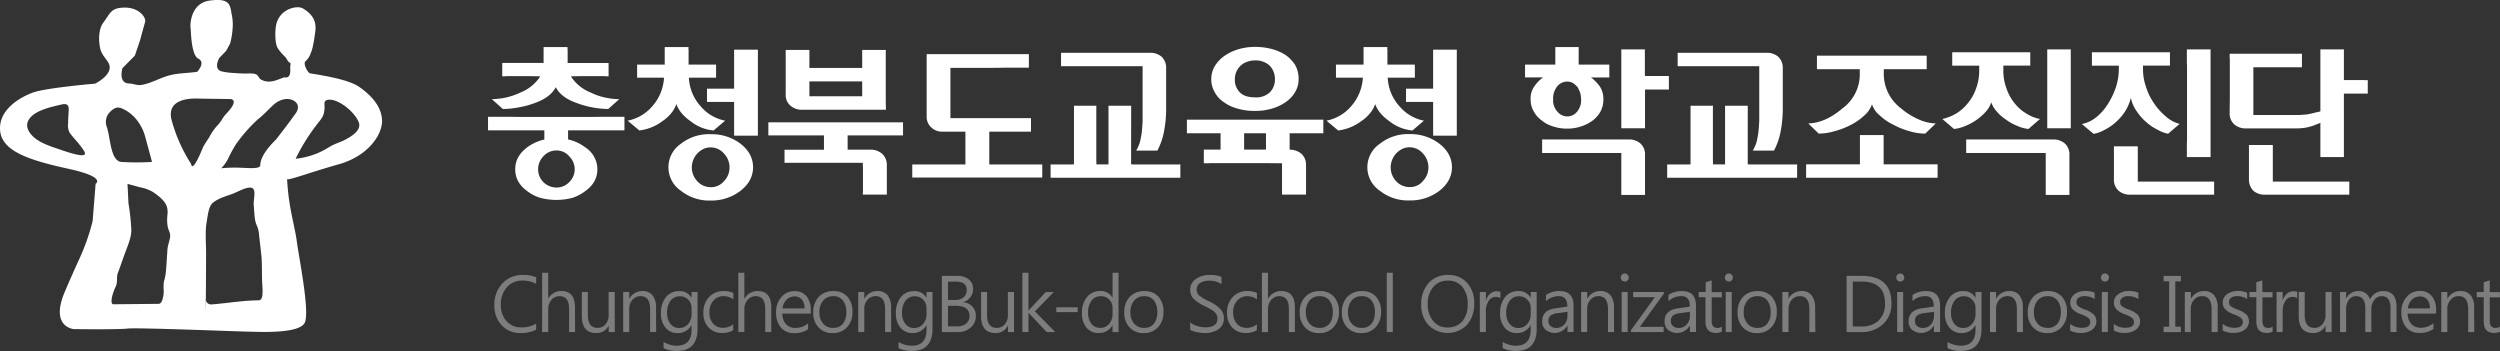 <svg xmlns="http://www.w3.org/2000/svg" viewBox="0 0 956.6 134.3"><rect x="0" y="0" width="956.6" height="134.3" fill="#333333" stroke="none"/><defs><style>.cls-1,.cls-2{fill:#fff;}.cls-1{fill-rule:evenodd;}.cls-3{opacity:0.36;}</style></defs><g id="레이어_2" data-name="레이어 2"><g id="레이어_1-2" data-name="레이어 1"><path class="cls-1" d="M137.45,33.25c-4.54-3.19-16.57-4.75-18.85-5.21-.85-.18-2.72-3.67-1.73-4.59a7.28,7.28,0,0,0,2.19-3.64c.12.38,1.1-3.36,1.62-8.13s-2.45-7-4.72-8.42-9.51.16-10.42,7c-.29,2.14-.34,6.26.67,8.07A17.5,17.5,0,0,0,109,21.65c1.28,1.38.75,1.65,1.89,2.32.56.31.15,1.17.15,1.65.07,1.29.19,3.06-.79,3.79a1.69,1.69,0,0,1-1.4.17c-2.27.62-5.47,2.79-9,.85-.61-.34-.84-1.1-1.49-1.73-.23-.24-.46-.3-1.1-.49,0,0-.66-.08-1.67-.12-.61,0-1.36.08-2.17.05-1.48-.06-3.2-.13-4.77-.27a22.78,22.78,0,0,1-3.93-.58c-3.18-.91-.83-5.1-.83-5.1l2.65-2.74,1.54-2.87a31.91,31.91,0,0,0,1-7.17,20,20,0,0,0-.48-4.19c-.57-3.62-.94-6-8.37-5S72.71,9.76,72.91,10.6,73,21,75.91,22.46s-.44,5-.44,5c-3.5.55-7.32.47-10.64,1.38-3.76,1-7,3.06-10.77,3.67-1.64.26-3.21-.55-4.48-.55-4.54,0-2.72-5.89-2.72-5.89l4.74-4.78,1.92-5.66,2-7.23c.47-1.69-2.26-5.49-7.71-5.49s-5.58,2.16-8.32,5.81c-1.6,2.14-1.94,6.09-1.16,9.8.55,2.54,2.59,4.22,3.35,5.88C43.52,28.5,36.42,32,36.42,32S17.64,33.6,12.65,35.4-.7,42,.05,50.05s11.8,11.39,26.33,14.58,10.21,5.69,10.21,5.69l-1.15,14.3a82.6,82.6,0,0,1-4.93,14.11c-1.93,4.25-3.67,8.08-5.8,13.13-5.91,14.07,4.53,14.08,3.41,14.07s17,.24,20.67-.21,44.27,1.2,47,1.2,19.07,1,20.89-3.6S114.42,98.8,113.52,92c-.48-3.62-2-9.39-2.78-14.71-.74-4.7-.9-9.25-.9-8.83,0,.88,8.48-2.42,19.83-5.61S146.41,51.33,146.19,46,142,36.43,137.45,33.25ZM22.32,57c-1.71-.59-5.48-1.72-8.15-3.54-2.86-2-4.54-4.66-3.44-7.12,1.81-4.09,9.15-5.46,12.71-6.33,3.36-.81,2.88,1.33,2.76,3.79-.13,2.17-.14,3.46-.14,3.52A5.62,5.62,0,0,0,26.79,51c2.31,2.93,2.22,2.5,3.86,4.65a18,18,0,0,1,1.61,2.28C33.35,60,31,60.06,22.32,57Zm20.09-14.5c1-.84,2.19-1.89,4.23-1,5.44,2.29,8,7.5,8.82,10.46s2.71,10,2.71,10a95.67,95.67,0,0,1-11.8,0c-4.1-.46-4.08-9.09-5.44-13.19A5.45,5.45,0,0,1,42.41,42.54ZM64.09,95.28c-.38,5.07-.48,9.71-1.16,11.71-.72,2.18,0,4.32-.46,6.36-.35,1.8-.83,2.91-1.81,2.91l-17.27.17c-1.28,0-.76-3.3.93-6.9.72-1.55.23-3.63.72-4.91.92-2.42,2-5.71,3.35-9.27,1-2.59,2-5.28,1.84-7.78a86.44,86.44,0,0,0-1.07-9.75l-.37-7.46s1.76.46,4.6,1.26a15.42,15.42,0,0,1,5.3,1.95c4.55,3.16,5.81,5.18,5.36,8.82a15.64,15.64,0,0,0,.16,4.51c.2,1.13.92,2,.91,3.33S64.22,93.72,64.09,95.28Zm9.06-32.51a60.56,60.56,0,0,1-7.51-16.89c-2.26-9.09,9.6-8.16,10.51-8.15l12,.17s3.89,0-1.84,5.9c-1,1.08-1.67,2.74-3.29,4.39a20.45,20.45,0,0,0-3,4.42,43.47,43.47,0,0,0-2.33,3.7C73.36,67,73.15,62.77,73.15,62.77Zm25.71,52.15c-.85,0-3.44.06-6.43.37-3.89.37-8.53,1-11.67,1.2a2,2,0,0,1-2-1.78c0,4.24-.08,5.84-.07-.32v-.13a2.63,2.63,0,0,0,.07.45c.05-5,.1-13.79.1-17.74s-.4-8.23.17-11.72.87-6.41,2.46-7.69c2.33-1.91,5.87-2.72,7.85-3.54,2.25-.93,4.16-2.08,6.08-2.23,3.24-.26,1.37,4.3,1.69,7,.15,1.26.22,4.23.58,5.79.41,1.78,1.11,2.23,1.4,4.9.3,3,.72,6.19,1,9.15.22,3.39.07,7.79.29,10.41C100.64,113.15,100.4,114.94,98.86,114.92Zm6.45-61.2c-.36.35-5.71,5.37-5.71,9.46,0,1.52-3.86,1.14-7.73,1a52,52,0,0,0-7.18.2,17.81,17.81,0,0,0,2.36-3.19,62.58,62.58,0,0,1,3-5.63,57.55,57.55,0,0,1,8.74-10c2.08-1.58,4.06-3.88,5.92-5.49A8.41,8.41,0,0,1,109,37.93c3.19-.45,6.68,1.86,4.13,5.47S105.66,53.38,105.31,53.72Zm26.81-.28c-1.83,1-4.11,1.53-6.25,2.89a28.51,28.51,0,0,1-8.5,3.65,26.62,26.62,0,0,1-4.25.76,73.77,73.77,0,0,1,7.63-12.44c1.44-1.95,2.39-2.89,2.88-4.13,1.45-3.73-.71-5.61,2-6,3.63-.45,9.75,4.29,11.56,8.39C138.41,49.31,135.7,51.54,132.12,53.44Z"/><path class="cls-2" d="M217.37,49.86v3.5a16.67,16.67,0,0,1,6.54,3,10,10,0,0,1,4.67,8.42q0,5.06-4.67,8.36a15.4,15.4,0,0,1-5,2.59,24,24,0,0,1-12.05,0,15.42,15.42,0,0,1-5.11-2.59c-3.11-2.27-4.6-5-4.6-8.36s1.49-6.08,4.6-8.42a17.23,17.23,0,0,1,6.67-3h-.13v-3.5H186.74V44.68h8.16c2.46.06,5.25.06,8.36.06h19.17c3.1,0,5.89,0,8.35-.06h8.16v5.18ZM199.11,35.42a16.25,16.25,0,0,0,7.64-6.22c-1.36,0-2.65-.06-3.82-.06h-9.26a3.94,3.94,0,0,1-.77.06h-.72V24.08H208V18h9.2c-.07.06-.07.39,0,1v5.11h15.67V29.2h-.65a2.08,2.08,0,0,1-.64-.06h-9.33c-1.23,0-2.52.06-3.82.06a16,16,0,0,0,7.64,6.22,22.41,22.41,0,0,0,5.38,1.88,25.65,25.65,0,0,0,5.5.64l-4.21,3.76a35.52,35.52,0,0,1-11.85-2.2c-4.14-1.43-6.93-3.5-8.22-6.15-1.43,2.72-4.15,4.72-8.23,6.15a35.78,35.78,0,0,1-6.15,1.62,32.52,32.52,0,0,1-5.89.58l-4.21-3.76A26.22,26.22,0,0,0,199.11,35.42ZM219.9,64.75a6.92,6.92,0,0,0-2.07-4.92,6.33,6.33,0,0,0-4.92-2.26,6.55,6.55,0,0,0-5,2.26,7.08,7.08,0,0,0-2,4.92,6.84,6.84,0,0,0,2,4.92,7.07,7.07,0,0,0,5,2.08,6.61,6.61,0,0,0,4.92-2.08A6.78,6.78,0,0,0,219.9,64.75Z"/><path class="cls-2" d="M274,29.72H263.6a17.43,17.43,0,0,0,4.67,11.14,16.23,16.23,0,0,0,9.19,5.31l-4.4,3.75a16.42,16.42,0,0,1-8.68-3.43c-2.85-2-4.73-4.21-5.57-6.67a11.65,11.65,0,0,1-1.87,3.37,14.88,14.88,0,0,1-3.57,3.24,18.28,18.28,0,0,1-8.74,3.49l-4.47-3.75a16.6,16.6,0,0,0,9.26-5.31,18.14,18.14,0,0,0,4.67-11.14h-10.3v-5h10.56V18h9.13a2.45,2.45,0,0,0,0,1.1v5.63H274ZM283.36,55c3.17,2.46,4.79,5.5,4.79,9s-1.62,6.54-4.79,9A18.12,18.12,0,0,1,272,76.73,17.35,17.35,0,0,1,260.56,73a10.85,10.85,0,0,1,0-18A17.35,17.35,0,0,1,272,51.35,18.24,18.24,0,0,1,283.36,55ZM277,69.35A7.37,7.37,0,0,0,279.15,64,7.69,7.69,0,0,0,277,58.73,6.65,6.65,0,0,0,272,56.4a6.29,6.29,0,0,0-2.79.58,8.4,8.4,0,0,0-2.39,1.75A8,8,0,0,0,264.71,64a7.74,7.74,0,0,0,2.07,5.31A6.86,6.86,0,0,0,272,71.62,6.4,6.4,0,0,0,277,69.35Zm-6.48-35.42H280.9V19H290v32.9H280.9V39H270.53Z"/><path class="cls-2" d="M294,46.82h51.54v5H324.34v5.44H333a6.74,6.74,0,0,1,4.53,1.56,5.86,5.86,0,0,1,1.81,4.4V74.47h-9.19V74a1.88,1.88,0,0,1,.06-.58V65.53c0-1-.06-2.07-.06-3.24H300.19v-5h15.09V51.8H294ZM300.64,36V19.1h9.13a.2.2,0,0,0-.06.13V26h20.2V19.1H339a4.53,4.53,0,0,0-.07,1v15.8c0,1.94,0,4,.07,6.09H307a6.54,6.54,0,0,1-4.54-1.56A5.35,5.35,0,0,1,300.64,36Zm9.07-4.86v5.7h20.2v-5.7Z"/><path class="cls-2" d="M369.41,50.38h-8.55a6.08,6.08,0,0,1-4.53-1.62,5.56,5.56,0,0,1-1.75-4.34V20.72h39.11V25.9h-9.45c-1.82.06-3.69.06-5.57.06h-15V45.2h30.83v5.18H378.54V62.94h20.27v5H349.07v-5h20.34Z"/><path class="cls-2" d="M432.8,62.87c.78.07,1.62.07,2.46.07H451a2.29,2.29,0,0,0,.65-.07V68H402V62.87a1.65,1.65,0,0,0,.71.07h7a7.61,7.61,0,0,0,1.23-.07V40.47h8.61a3.42,3.42,0,0,0-.06.78V60c0,1,0,1.94.06,2.91h4.6V40.47h8.68Zm4.4-37.55H406V20.2h34a6.54,6.54,0,0,1,4.53,1.55,5.87,5.87,0,0,1,1.68,4.47v14.9a46.38,46.38,0,0,1-.9,9.65,25.8,25.8,0,0,1-2.46,6.86h-8.1a15.89,15.89,0,0,0,1.43-3.24,37.73,37.73,0,0,0,.71-3.75c.13-1.3.26-2.85.32-4.54V25.32Z"/><path class="cls-2" d="M454.16,45.78h52.2V51H493.47v6.28A6.81,6.81,0,0,1,498,58.86a5.68,5.68,0,0,1,1.74,4.34V74.47h-9.19v-12c-2.85,0-5.44-.06-7.9-.06h-19.3a14.73,14.73,0,0,1-1.49.06h-1.23V57.24h6.41V51H454.16ZM496.9,30.3a9.43,9.43,0,0,1-1.29,4.86A12,12,0,0,1,492.05,39a17.28,17.28,0,0,1-5.31,2.53,21.38,21.38,0,0,1-6.48.91,22.65,22.65,0,0,1-6.8-.91A15.41,15.41,0,0,1,468.15,39a10.36,10.36,0,0,1-3.43-3.88,9.4,9.4,0,0,1-1.23-4.86,9.56,9.56,0,0,1,1.36-5,13.21,13.21,0,0,1,3.69-3.89,19.24,19.24,0,0,1,5.31-2.53,23,23,0,0,1,6.41-.9,25.54,25.54,0,0,1,6.28.78A19.24,19.24,0,0,1,491.85,21a13.82,13.82,0,0,1,3.69,3.82A10.59,10.59,0,0,1,496.9,30.3Zm-9.06,0a7.4,7.4,0,0,0-2-5.18,7.84,7.84,0,0,0-5.57-2,8.26,8.26,0,0,0-3.24.59,6.82,6.82,0,0,0-4,3.88,6.77,6.77,0,0,0-.52,2.72,6.64,6.64,0,0,0,1.88,5c1.23,1.29,3.17,1.94,5.89,1.94a7.55,7.55,0,0,0,5.7-2A7,7,0,0,0,487.84,30.3ZM476.05,57.24h8.36V51h-8.36Z"/><path class="cls-2" d="M541.39,29.72H531a17.43,17.43,0,0,0,4.67,11.14,16.23,16.23,0,0,0,9.19,5.31l-4.4,3.75a16.42,16.42,0,0,1-8.68-3.43c-2.85-2-4.73-4.21-5.57-6.67a11.46,11.46,0,0,1-1.88,3.37,14.63,14.63,0,0,1-3.56,3.24,18.32,18.32,0,0,1-8.74,3.49l-4.47-3.75a16.6,16.6,0,0,0,9.26-5.31,18.14,18.14,0,0,0,4.67-11.14h-10.3v-5h10.56V18h9.13a2.45,2.45,0,0,0,0,1.1v5.63h10.49ZM550.78,55c3.17,2.46,4.79,5.5,4.79,9s-1.62,6.54-4.79,9a18.12,18.12,0,0,1-11.4,3.69A17.35,17.35,0,0,1,528,73a10.85,10.85,0,0,1,0-18,17.35,17.35,0,0,1,11.4-3.69A18.24,18.24,0,0,1,550.78,55Zm-6.35,14.31A7.41,7.41,0,0,0,546.57,64a7.74,7.74,0,0,0-2.14-5.31,6.65,6.65,0,0,0-5-2.33,6.29,6.29,0,0,0-2.79.58,8.4,8.4,0,0,0-2.39,1.75A8,8,0,0,0,532.13,64a7.74,7.74,0,0,0,2.07,5.31,6.86,6.86,0,0,0,5.18,2.27A6.4,6.4,0,0,0,544.43,69.35ZM538,33.93h10.37V19h9.06v32.9h-9.06V39H538Z"/><path class="cls-2" d="M604.13,18a1.17,1.17,0,0,0-.07.52v5.31a3.66,3.66,0,0,0,.07.9h11.66v4.92h-7a15.44,15.44,0,0,1,3.5,3.63,8.9,8.9,0,0,1,1.23,4.66,10.15,10.15,0,0,1-1,4.54,11.32,11.32,0,0,1-3,3.56A15,15,0,0,1,605,48.37a16.14,16.14,0,0,1-5.31.84,16.54,16.54,0,0,1-5.44-.84A12.35,12.35,0,0,1,589.82,46a10.13,10.13,0,0,1-3.05-3.56,9,9,0,0,1-1.1-4.54,7.88,7.88,0,0,1,1.3-4.66,13.21,13.21,0,0,1,3.5-3.63h-6.93V24.73h11.59V18Zm25.32,41.31V74.6h-9.07V58.54h-30.3V53.36h33.15a6.44,6.44,0,0,1,4.47,1.55A5.61,5.61,0,0,1,629.45,59.31Zm-29.72-28.1A4.94,4.94,0,0,0,595.9,33a7.36,7.36,0,0,0-1.61,5A6.36,6.36,0,0,0,596,42.8a4.91,4.91,0,0,0,3.76,1.75,4.84,4.84,0,0,0,3.69-1.81A6.86,6.86,0,0,0,605,38a10.41,10.41,0,0,0-.32-2.4,14,14,0,0,0-1-2.2A9.58,9.58,0,0,0,602,31.86,4.39,4.39,0,0,0,599.73,31.21Zm38.85-2.14v5.18h-9.13V49.08h-9.07V18.9h9.07a2.2,2.2,0,0,0-.06.72v8.22a8,8,0,0,0,.06,1.23Z"/><path class="cls-2" d="M668.75,62.87c.78.07,1.62.07,2.46.07H687a2.29,2.29,0,0,0,.65-.07V68H637.93V62.87a1.68,1.68,0,0,0,.71.07h7a7.61,7.61,0,0,0,1.23-.07V40.47h8.62a3,3,0,0,0-.07.78V60c0,1,0,1.94.07,2.91h4.59V40.47h8.68Zm4.41-37.55H641.94V20.2h34a6.54,6.54,0,0,1,4.53,1.55,5.88,5.88,0,0,1,1.69,4.47v14.9a46.32,46.32,0,0,1-.91,9.65,25.46,25.46,0,0,1-2.46,6.86h-8.1a15.89,15.89,0,0,0,1.43-3.24,37.73,37.73,0,0,0,.71-3.75c.13-1.3.26-2.85.33-4.54V25.32Z"/><path class="cls-2" d="M711.68,62.87V51.67h9.07v11.2H741.4V68H691.09V62.87h20.59Zm-.06-36.39H695.23V21.3h42v5.18H720.81V28a16.49,16.49,0,0,0,6.61,13.47,26.64,26.64,0,0,0,6.73,4.21,16.91,16.91,0,0,0,6.54,1.55l-4,3.89a20.6,20.6,0,0,1-6-.91,28.22,28.22,0,0,1-6.15-2.46,20.42,20.42,0,0,1-5.24-3.56,9.41,9.41,0,0,1-3-4.27,10.32,10.32,0,0,1-3,4.33,21.89,21.89,0,0,1-5.18,3.57,28.33,28.33,0,0,1-6.21,2.39,21.19,21.19,0,0,1-6,.91l-4-3.89c4.34-.13,8.68-2,13.08-5.76A16.11,16.11,0,0,0,711.62,28Z"/><path class="cls-2" d="M757.33,26.8V25.12H747V20h29.86v5.11h-10.3V26.8A19.48,19.48,0,0,0,767.82,34a17.61,17.61,0,0,0,3.11,5.57,15.68,15.68,0,0,0,4.47,3.89,14.71,14.71,0,0,0,5.18,2.07l-4.41,3.82a14.51,14.51,0,0,1-4.4-1.23,19.34,19.34,0,0,1-4.27-2.4,16.16,16.16,0,0,1-3.5-3.1,9.86,9.86,0,0,1-2.07-3.5,9.85,9.85,0,0,1-2.14,3.69,20.74,20.74,0,0,1-3.56,3.11,21.8,21.8,0,0,1-4.34,2.33,14.45,14.45,0,0,1-4.21,1.1l-4.47-3.82a18,18,0,0,0,5.38-2.14,17,17,0,0,0,4.46-4,17.84,17.84,0,0,0,3.11-5.63A19.73,19.73,0,0,0,757.33,26.8Zm34.51,32.51V74.6h-9.06V58.54H752.34V53.36h33.22a6.74,6.74,0,0,1,4.54,1.55A5.64,5.64,0,0,1,791.84,59.31Zm.52-10.23h-9V18.9h9.07a1.9,1.9,0,0,0-.07.72V49.08Z"/><path class="cls-2" d="M810.75,26.42v-1.3h-10.3V20h29.86v5.11H820v1.3a20,20,0,0,0,1.1,6.67,22.37,22.37,0,0,0,3,6.28,23.9,23.9,0,0,0,4.47,5.05,12.57,12.57,0,0,0,5.44,3l-4.41,3.76a12.36,12.36,0,0,1-3.82-1.43A18.23,18.23,0,0,1,821.56,47a20.07,20.07,0,0,1-3.82-4.21,13.54,13.54,0,0,1-2.39-5.37A17.38,17.38,0,0,1,813,42.86a21.28,21.28,0,0,1-3.7,4.15,19.36,19.36,0,0,1-4.21,2.78,12.56,12.56,0,0,1-4,1.43l-4.47-3.76a12.64,12.64,0,0,0,5.64-2.72,20.3,20.3,0,0,0,4.4-5.11,28.93,28.93,0,0,0,3-6.35A22.78,22.78,0,0,0,810.75,26.42ZM808.87,56H818V69.48h29.21v5h-32A6.58,6.58,0,0,1,810.68,73a5.67,5.67,0,0,1-1.81-4.47ZM836.78,18.9h9.07V60.09h-9.07V56.2c0-.77,0-1.61.07-2.65V25.32c-.07-1-.07-1.88-.07-2.66V18.9Z"/><path class="cls-2" d="M887.87,42.61V18.9h9V30.63h7.71a4.37,4.37,0,0,0,1.42,0v5.18h-9.13V60.09h-9V47l-1.94.77a15,15,0,0,1-2.4.78A11.13,11.13,0,0,1,881,49a20.48,20.48,0,0,1-2.85.13H859.44a6.54,6.54,0,0,1-4.53-1.55,5.62,5.62,0,0,1-1.75-4.41c0-2.07.06-4.08.06-6V22.66a6.76,6.76,0,0,1-.06-1.1v-1h27.65v5.18H862.23V44H878.8a19,19,0,0,0,2.72-.13,9.76,9.76,0,0,0,2.33-.32c.78-.13,1.49-.33,2.21-.52A13.29,13.29,0,0,0,887.87,42.61ZM860.54,55.49h9.13v14h29.27v5H866.82A6.69,6.69,0,0,1,862.23,73a6.19,6.19,0,0,1-1.69-4.47v-13Z"/><g class="cls-3"><path class="cls-2" d="M205.15,126.15a12.43,12.43,0,0,1-5.92,1.28,9.48,9.48,0,0,1-7.3-3,10.93,10.93,0,0,1-2.76-7.72,11.6,11.6,0,0,1,3.05-8.25,10.32,10.32,0,0,1,7.88-3.26,12.55,12.55,0,0,1,5.05.89v2.54a10.43,10.43,0,0,0-5.1-1.27,7.73,7.73,0,0,0-6.12,2.59,9.64,9.64,0,0,0-2.28,6.63,9.1,9.1,0,0,0,2.15,6.28,7.31,7.31,0,0,0,5.73,2.41,10.74,10.74,0,0,0,5.62-1.43Z"/><path class="cls-2" d="M220.06,127.07h-2.31v-8.85c0-3.26-1.21-4.89-3.65-4.89a4,4,0,0,0-3.08,1.41,5.28,5.28,0,0,0-1.25,3.64v8.69h-2.33V104.36h2.33v9.93h0a5.6,5.6,0,0,1,5.06-2.92q5.18,0,5.18,6.25Z"/><path class="cls-2" d="M235.24,127.07h-2.33v-2.43h-.06a5,5,0,0,1-4.73,2.79q-5.49,0-5.49-6.54v-9.17h2.3v8.79q0,5,3.76,4.95a3.83,3.83,0,0,0,3-1.36,5.17,5.17,0,0,0,1.19-3.55v-8.83h2.33Z"/><path class="cls-2" d="M251.07,127.07h-2.32v-8.76c0-3.32-1.22-5-3.64-5a3.93,3.93,0,0,0-3.1,1.41,5.18,5.18,0,0,0-1.24,3.58v8.75h-2.32V111.72h2.32v2.57h.06a5.51,5.51,0,0,1,5-2.92,4.72,4.72,0,0,1,3.86,1.62,7.23,7.23,0,0,1,1.34,4.7Z"/><path class="cls-2" d="M266.91,125.86q0,8.43-8,8.44a10.93,10.93,0,0,1-5-1.1v-2.36a10.12,10.12,0,0,0,5,1.44q5.71,0,5.71-6.12v-1.71h-.06a5.82,5.82,0,0,1-5.3,3,5.73,5.73,0,0,1-4.6-2.06,8.13,8.13,0,0,1-1.75-5.47,9.46,9.46,0,0,1,1.9-6.23,6.29,6.29,0,0,1,5.11-2.3,5.06,5.06,0,0,1,4.64,2.51h.06v-2.16h2.29Zm-2.29-8a4.42,4.42,0,0,0-1.28-3.18,4.2,4.2,0,0,0-3.13-1.31,4.33,4.33,0,0,0-3.63,1.7,7.47,7.47,0,0,0-1.32,4.69,6.39,6.39,0,0,0,1.28,4.17,4.07,4.07,0,0,0,3.32,1.57,4.4,4.4,0,0,0,3.42-1.5,5.53,5.53,0,0,0,1.34-3.8Z"/><path class="cls-2" d="M280.56,126.35a8,8,0,0,1-4.17,1.08,7,7,0,0,1-5.24-2.1,7.7,7.7,0,0,1-2-5.58,8.53,8.53,0,0,1,2.15-6.09,7.54,7.54,0,0,1,5.77-2.29,8.13,8.13,0,0,1,3.53.74v2.43a6.25,6.25,0,0,0-3.67-1.21A5,5,0,0,0,273,115a6.5,6.5,0,0,0-1.54,4.52,6.31,6.31,0,0,0,1.41,4.3,4.88,4.88,0,0,0,3.86,1.61,6.26,6.26,0,0,0,3.82-1.34Z"/><path class="cls-2" d="M295.12,127.07h-2.31v-8.85q0-4.89-3.65-4.89a4,4,0,0,0-3.08,1.41,5.29,5.29,0,0,0-1.26,3.64v8.69H282.5V104.36h2.32v9.93h.06a5.58,5.58,0,0,1,5.05-2.92q5.19,0,5.19,6.25Z"/><path class="cls-2" d="M310.25,120H299.37a5.92,5.92,0,0,0,1.42,4.07,4.79,4.79,0,0,0,3.63,1.41,7.46,7.46,0,0,0,4.79-1.74v2.22a8.83,8.83,0,0,1-5.33,1.5,6.32,6.32,0,0,1-5.07-2.12,8.68,8.68,0,0,1-1.84-5.88,8.41,8.41,0,0,1,2-5.77,6.37,6.37,0,0,1,5-2.29,5.69,5.69,0,0,1,4.62,1.95,8.1,8.1,0,0,1,1.65,5.39Zm-2.4-2a5,5,0,0,0-1-3.36,3.54,3.54,0,0,0-2.87-1.21,4.11,4.11,0,0,0-3,1.24,5.69,5.69,0,0,0-1.56,3.33Z"/><path class="cls-2" d="M311.18,119.59a8.38,8.38,0,0,1,2.09-6,7.42,7.42,0,0,1,5.68-2.2,6.83,6.83,0,0,1,5.3,2.11,8.39,8.39,0,0,1,1.93,5.88,8.15,8.15,0,0,1-2.09,5.86,7.18,7.18,0,0,1-5.5,2.21,7.05,7.05,0,0,1-5.38-2.16A8,8,0,0,1,311.18,119.59Zm2.36-.1a6.34,6.34,0,0,0,1.42,4.34,4.77,4.77,0,0,0,3.79,1.63,4.61,4.61,0,0,0,3.76-1.57,6.78,6.78,0,0,0,1.31-4.46,6.86,6.86,0,0,0-1.32-4.5,4.56,4.56,0,0,0-3.75-1.6A4.76,4.76,0,0,0,315,115,6.71,6.71,0,0,0,313.54,119.49Z"/><path class="cls-2" d="M341,127.07h-2.32v-8.76q0-5-3.64-5a4,4,0,0,0-3.1,1.41,5.22,5.22,0,0,0-1.23,3.58v8.75h-2.32V111.72h2.32v2.57h.06a5.49,5.49,0,0,1,5-2.92,4.73,4.73,0,0,1,3.87,1.62,7.23,7.23,0,0,1,1.33,4.7Z"/><path class="cls-2" d="M356.81,125.86q0,8.43-8,8.44a10.93,10.93,0,0,1-5-1.1v-2.36a10.18,10.18,0,0,0,5,1.44c3.8,0,5.71-2,5.71-6.12v-1.71h-.06a5.84,5.84,0,0,1-5.3,3,5.73,5.73,0,0,1-4.6-2.06,8.13,8.13,0,0,1-1.76-5.47,9.52,9.52,0,0,1,1.9-6.23,6.3,6.3,0,0,1,5.11-2.3,5.06,5.06,0,0,1,4.65,2.51h.06v-2.16h2.29Zm-2.29-8a4.39,4.39,0,0,0-1.29-3.18,4.19,4.19,0,0,0-3.12-1.31,4.33,4.33,0,0,0-3.63,1.7,7.47,7.47,0,0,0-1.32,4.69,6.39,6.39,0,0,0,1.27,4.17,4.09,4.09,0,0,0,3.33,1.57,4.37,4.37,0,0,0,3.41-1.5,5.49,5.49,0,0,0,1.35-3.8Z"/><path class="cls-2" d="M360.39,127.07v-21.5h6a6.61,6.61,0,0,1,4.32,1.35,4.4,4.4,0,0,1,1.64,3.57,5.36,5.36,0,0,1-1,3.17,5.23,5.23,0,0,1-2.73,1.94v.06a5.36,5.36,0,0,1,3.48,1.65,5.07,5.07,0,0,1,1.3,3.6,5.62,5.62,0,0,1-2,4.45,7.3,7.3,0,0,1-4.95,1.71Zm2.35-19.29v7h2.61a4.92,4.92,0,0,0,3.35-1,3.56,3.56,0,0,0,1.18-2.84q0-3.18-4.16-3.18Zm0,9.23v7.87h3.49a5.18,5.18,0,0,0,3.48-1.08,3.65,3.65,0,0,0,1.25-2.92q0-3.87-5.3-3.87Z"/><path class="cls-2" d="M388,127.07h-2.32v-2.43h-.06a5,5,0,0,1-4.73,2.79q-5.49,0-5.49-6.54v-9.17h2.29v8.79q0,5,3.77,4.95a3.83,3.83,0,0,0,3-1.36,5.22,5.22,0,0,0,1.19-3.55v-8.83H388Z"/><path class="cls-2" d="M403.78,127.07h-3.29l-6.9-7.36h-.06v7.36h-2.32V104.36h2.32v14.4h.06l6.55-7h3.07L396,119.15Z"/><path class="cls-2" d="M412.37,119.43h-8.18v-1.85h8.18Z"/><path class="cls-2" d="M428,127.07h-2.29v-2.65h-.06a5.67,5.67,0,0,1-5.3,3,5.73,5.73,0,0,1-4.62-2.06,8.45,8.45,0,0,1-1.73-5.62,9.17,9.17,0,0,1,1.92-6.08,6.33,6.33,0,0,1,5.09-2.3,5,5,0,0,1,4.64,2.51h.06v-9.52H428Zm-2.29-9.25a4.41,4.41,0,0,0-1.27-3.18,4.21,4.21,0,0,0-3.17-1.31,4.29,4.29,0,0,0-3.6,1.7,7.31,7.31,0,0,0-1.32,4.6,6.63,6.63,0,0,0,1.25,4.24,4.07,4.07,0,0,0,3.39,1.59,4.32,4.32,0,0,0,3.38-1.5,5.53,5.53,0,0,0,1.34-3.8Z"/><path class="cls-2" d="M430.19,119.59a8.38,8.38,0,0,1,2.08-6,7.44,7.44,0,0,1,5.69-2.2,6.81,6.81,0,0,1,5.29,2.11,8.39,8.39,0,0,1,1.94,5.88,8.19,8.19,0,0,1-2.09,5.86,7.2,7.2,0,0,1-5.51,2.21,7,7,0,0,1-5.37-2.16A8,8,0,0,1,430.19,119.59Zm2.35-.1a6.39,6.39,0,0,0,1.42,4.34,4.78,4.78,0,0,0,3.79,1.63,4.6,4.6,0,0,0,3.76-1.57,6.72,6.72,0,0,0,1.31-4.46,6.92,6.92,0,0,0-1.31-4.5,4.58,4.58,0,0,0-3.76-1.6A4.74,4.74,0,0,0,434,115,6.66,6.66,0,0,0,432.54,119.49Z"/><path class="cls-2" d="M455.4,123.34a7.32,7.32,0,0,0,2.66,1.39,10.44,10.44,0,0,0,3.09.53q4.69,0,4.69-3.41a3,3,0,0,0-.49-1.72,4.43,4.43,0,0,0-1.28-1.27c-.52-.35-1.62-1-3.28-1.81a15.16,15.16,0,0,1-4.19-2.85,4.76,4.76,0,0,1-1.17-3.28,4.86,4.86,0,0,1,2.14-4.17,8.82,8.82,0,0,1,5.28-1.53,9.91,9.91,0,0,1,4.55.76v2.73a8.31,8.31,0,0,0-4.86-1.3,5.8,5.8,0,0,0-3.34.88,2.76,2.76,0,0,0-1.29,2.42,3,3,0,0,0,.91,2.29,16.24,16.24,0,0,0,3.79,2.28,13.68,13.68,0,0,1,4.53,3.17,5.14,5.14,0,0,1,1.17,3.23,5,5,0,0,1-2,4.27,9.23,9.23,0,0,1-5.58,1.48,14.06,14.06,0,0,1-2.82-.36,7.16,7.16,0,0,1-2.49-.88Z"/><path class="cls-2" d="M480.91,126.35a8,8,0,0,1-4.16,1.08,7,7,0,0,1-5.24-2.1,7.66,7.66,0,0,1-2-5.58,8.49,8.49,0,0,1,2.15-6.09,7.53,7.53,0,0,1,5.76-2.29,8.15,8.15,0,0,1,3.54.74v2.43a6.25,6.25,0,0,0-3.67-1.21,5,5,0,0,0-3.89,1.7,6.45,6.45,0,0,0-1.54,4.52,6.31,6.31,0,0,0,1.41,4.3,4.88,4.88,0,0,0,3.86,1.61,6.25,6.25,0,0,0,3.81-1.34Z"/><path class="cls-2" d="M495.47,127.07h-2.3v-8.85q0-4.89-3.65-4.89a4,4,0,0,0-3.09,1.41,5.33,5.33,0,0,0-1.25,3.64v8.69h-2.32V104.36h2.32v9.93h.06a5.57,5.57,0,0,1,5.05-2.92c3.46,0,5.18,2.08,5.18,6.25Z"/><path class="cls-2" d="M497.33,119.59a8.38,8.38,0,0,1,2.08-6,7.44,7.44,0,0,1,5.69-2.2,6.81,6.81,0,0,1,5.29,2.11,8.39,8.39,0,0,1,1.94,5.88,8.19,8.19,0,0,1-2.09,5.86,7.2,7.2,0,0,1-5.51,2.21,7,7,0,0,1-5.37-2.16A8,8,0,0,1,497.33,119.59Zm2.35-.1a6.34,6.34,0,0,0,1.43,4.34,4.77,4.77,0,0,0,3.79,1.63,4.62,4.62,0,0,0,3.76-1.57,6.78,6.78,0,0,0,1.3-4.46,6.92,6.92,0,0,0-1.31-4.5,4.58,4.58,0,0,0-3.75-1.6,4.75,4.75,0,0,0-3.8,1.65A6.66,6.66,0,0,0,499.68,119.49Z"/><path class="cls-2" d="M513.45,119.59a8.38,8.38,0,0,1,2.09-6,7.42,7.42,0,0,1,5.68-2.2,6.83,6.83,0,0,1,5.3,2.11,8.39,8.39,0,0,1,1.93,5.88,8.15,8.15,0,0,1-2.09,5.86,7.18,7.18,0,0,1-5.5,2.21,7.05,7.05,0,0,1-5.38-2.16A8,8,0,0,1,513.45,119.59Zm2.36-.1a6.34,6.34,0,0,0,1.42,4.34,4.77,4.77,0,0,0,3.79,1.63,4.61,4.61,0,0,0,3.76-1.57,6.78,6.78,0,0,0,1.31-4.46,6.86,6.86,0,0,0-1.32-4.5,4.55,4.55,0,0,0-3.75-1.6,4.76,4.76,0,0,0-3.8,1.65A6.71,6.71,0,0,0,515.81,119.49Z"/><path class="cls-2" d="M530.63,127.07V104.36h2.31v22.71Z"/><path class="cls-2" d="M543.82,116.58a11.87,11.87,0,0,1,2.79-8.26,9.72,9.72,0,0,1,7.61-3.1,9.16,9.16,0,0,1,7.15,3,11.17,11.17,0,0,1,2.72,7.8,12,12,0,0,1-2.75,8.28,10.41,10.41,0,0,1-14.76.08A11.15,11.15,0,0,1,543.82,116.58Zm2.48-.22a9.78,9.78,0,0,0,2.06,6.41,6.72,6.72,0,0,0,5.49,2.52,7.13,7.13,0,0,0,5.72-2.38,9.62,9.62,0,0,0,2-6.52,10.06,10.06,0,0,0-2-6.61,6.84,6.84,0,0,0-5.6-2.4,7,7,0,0,0-5.63,2.54A9.75,9.75,0,0,0,546.3,116.36Z"/><path class="cls-2" d="M574.12,114.1a3,3,0,0,0-1.85-.5,3.13,3.13,0,0,0-2.64,1.54,7,7,0,0,0-1.07,4.07v7.86h-2.32V111.72h2.32v3.18h.06a5.39,5.39,0,0,1,1.6-2.53,3.58,3.58,0,0,1,2.4-.91,4.56,4.56,0,0,1,1.5.2Z"/><path class="cls-2" d="M588,125.86q0,8.43-8,8.44a10.93,10.93,0,0,1-5-1.1v-2.36a10.14,10.14,0,0,0,5,1.44q5.71,0,5.71-6.12v-1.71h-.06a5.81,5.81,0,0,1-5.3,3,5.73,5.73,0,0,1-4.6-2.06A8.13,8.13,0,0,1,574,119.9a9.46,9.46,0,0,1,1.9-6.23,6.29,6.29,0,0,1,5.11-2.3,5.06,5.06,0,0,1,4.64,2.51h.06v-2.16H588Zm-2.29-8a4.42,4.42,0,0,0-1.28-3.18,4.2,4.2,0,0,0-3.13-1.31,4.33,4.33,0,0,0-3.63,1.7,7.47,7.47,0,0,0-1.32,4.69,6.39,6.39,0,0,0,1.28,4.17,4.07,4.07,0,0,0,3.32,1.57,4.4,4.4,0,0,0,3.42-1.5,5.53,5.53,0,0,0,1.34-3.8Z"/><path class="cls-2" d="M591.59,112.82a9.32,9.32,0,0,1,5.17-1.45q5.36,0,5.35,5.67v10h-2.32v-2.41h-.09a5.59,5.59,0,0,1-8.29,1.57,4.15,4.15,0,0,1-1.32-3.22q0-4.28,5-5l4.63-.67q0-4-3.18-4a7.37,7.37,0,0,0-5,1.91Zm4.43,7a5.78,5.78,0,0,0-2.66.88,2.57,2.57,0,0,0-.86,2.19,2.36,2.36,0,0,0,.82,1.88,3.19,3.19,0,0,0,2.17.72,4,4,0,0,0,3.07-1.32,4.65,4.65,0,0,0,1.21-3.3v-1.55Z"/><path class="cls-2" d="M617.6,127.07h-2.32v-8.76q0-5-3.63-5a4,4,0,0,0-3.11,1.41,5.22,5.22,0,0,0-1.23,3.58v8.75H605V111.72h2.32v2.57h.06a5.51,5.51,0,0,1,5-2.92,4.72,4.72,0,0,1,3.86,1.62,7.23,7.23,0,0,1,1.33,4.7Z"/><path class="cls-2" d="M620.18,106.2a1.46,1.46,0,0,1,.44-1.1,1.41,1.41,0,0,1,1.06-.45,1.47,1.47,0,0,1,1.1.45,1.52,1.52,0,0,1,.45,1.1,1.52,1.52,0,0,1-1.55,1.53,1.49,1.49,0,0,1-1.5-1.53Zm.32,20.87V111.72h2.31v15.35Z"/><path class="cls-2" d="M636.56,127.07H624.05v-.69l9.16-12.66H624.9v-2h11.77v.6l-9.2,12.75h9.09Z"/><path class="cls-2" d="M638.44,112.82a9.26,9.26,0,0,1,5.16-1.45q5.35,0,5.35,5.67v10h-2.32v-2.41h-.09a5.59,5.59,0,0,1-8.29,1.57,4.15,4.15,0,0,1-1.32-3.22q0-4.28,5.05-5l4.63-.67q0-4-3.18-4a7.34,7.34,0,0,0-5,1.91Zm4.42,7a5.78,5.78,0,0,0-2.66.88,2.57,2.57,0,0,0-.86,2.19,2.37,2.37,0,0,0,.83,1.88,3.17,3.17,0,0,0,2.16.72,4,4,0,0,0,3.07-1.32,4.65,4.65,0,0,0,1.21-3.3v-1.55Z"/><path class="cls-2" d="M658.81,126.92a4.62,4.62,0,0,1-2.24.48q-3.95,0-4-4.45v-9.23H650v-2h2.66V108l2.3-.74v4.51h3.89v2h-3.89v8.81a3.51,3.51,0,0,0,.55,2.26,2.14,2.14,0,0,0,1.75.64,2.56,2.56,0,0,0,1.59-.51Z"/><path class="cls-2" d="M660,106.2a1.46,1.46,0,0,1,.44-1.1,1.41,1.41,0,0,1,1.06-.45,1.47,1.47,0,0,1,1.1.45,1.52,1.52,0,0,1,.45,1.1,1.52,1.52,0,0,1-1.55,1.53,1.49,1.49,0,0,1-1.5-1.53Zm.32,20.87V111.72h2.31v15.35Z"/><path class="cls-2" d="M664.87,119.59a8.42,8.42,0,0,1,2.08-6,7.46,7.46,0,0,1,5.69-2.2,6.83,6.83,0,0,1,5.3,2.11,8.39,8.39,0,0,1,1.93,5.88,8.19,8.19,0,0,1-2.09,5.86,7.18,7.18,0,0,1-5.5,2.21,7.05,7.05,0,0,1-5.38-2.16A8,8,0,0,1,664.87,119.59Zm2.35-.1a6.34,6.34,0,0,0,1.43,4.34,4.77,4.77,0,0,0,3.79,1.63,4.61,4.61,0,0,0,3.76-1.57,6.78,6.78,0,0,0,1.31-4.46,6.86,6.86,0,0,0-1.32-4.5,4.58,4.58,0,0,0-3.75-1.6,4.75,4.75,0,0,0-3.8,1.65A6.71,6.71,0,0,0,667.22,119.49Z"/><path class="cls-2" d="M694.65,127.07h-2.32v-8.76q0-5-3.64-5a4,4,0,0,0-3.1,1.41,5.22,5.22,0,0,0-1.23,3.58v8.75H682V111.72h2.33v2.57h0a5.51,5.51,0,0,1,5-2.92,4.71,4.71,0,0,1,3.86,1.62,7.18,7.18,0,0,1,1.34,4.7Z"/><path class="cls-2" d="M706.59,127.07v-21.5h5.82q11.34,0,11.34,10.49a10.37,10.37,0,0,1-3.25,8,11.76,11.76,0,0,1-8.35,3Zm2.35-19.32v17.16h3.27a9.18,9.18,0,0,0,6.69-2.32,8.64,8.64,0,0,0,2.38-6.48q0-8.35-8.93-8.36Z"/><path class="cls-2" d="M725.6,106.2a1.5,1.5,0,0,1,.44-1.1,1.44,1.44,0,0,1,1.07-.45,1.52,1.52,0,0,1,1.54,1.55,1.44,1.44,0,0,1-.44,1.09,1.49,1.49,0,0,1-1.1.44,1.49,1.49,0,0,1-1.51-1.53Zm.32,20.87V111.72h2.31v15.35Z"/><path class="cls-2" d="M731.84,112.82a9.3,9.3,0,0,1,5.17-1.45q5.34,0,5.34,5.67v10H740v-2.41h-.09a5.58,5.58,0,0,1-8.28,1.57,4.15,4.15,0,0,1-1.32-3.22q0-4.28,5-5l4.63-.67q0-4-3.19-4a7.34,7.34,0,0,0-5,1.91Zm4.42,7a5.74,5.74,0,0,0-2.65.88,2.55,2.55,0,0,0-.87,2.19,2.37,2.37,0,0,0,.83,1.88,3.18,3.18,0,0,0,2.17.72,4,4,0,0,0,3.07-1.32,4.69,4.69,0,0,0,1.21-3.3v-1.55Z"/><path class="cls-2" d="M758.2,125.86q0,8.43-8,8.44a10.93,10.93,0,0,1-5-1.1v-2.36a10.18,10.18,0,0,0,5,1.44c3.8,0,5.71-2,5.71-6.12v-1.71h-.06a5.82,5.82,0,0,1-5.3,3,5.73,5.73,0,0,1-4.6-2.06,8.13,8.13,0,0,1-1.75-5.47,9.51,9.51,0,0,1,1.89-6.23,6.31,6.31,0,0,1,5.12-2.3,5.06,5.06,0,0,1,4.64,2.51h.06v-2.16h2.29Zm-2.29-8a4.39,4.39,0,0,0-1.29-3.18,4.16,4.16,0,0,0-3.12-1.31,4.33,4.33,0,0,0-3.63,1.7,7.47,7.47,0,0,0-1.32,4.69,6.39,6.39,0,0,0,1.27,4.17,4.09,4.09,0,0,0,3.33,1.57,4.37,4.37,0,0,0,3.41-1.5,5.49,5.49,0,0,0,1.35-3.8Z"/><path class="cls-2" d="M774.06,127.07h-2.32v-8.76q0-5-3.64-5a4,4,0,0,0-3.1,1.41,5.22,5.22,0,0,0-1.23,3.58v8.75h-2.33V111.72h2.33v2.57h.06a5.49,5.49,0,0,1,5-2.92,4.73,4.73,0,0,1,3.87,1.62,7.23,7.23,0,0,1,1.33,4.7Z"/><path class="cls-2" d="M775.9,119.59a8.42,8.42,0,0,1,2.08-6,7.46,7.46,0,0,1,5.69-2.2,6.83,6.83,0,0,1,5.3,2.11,8.39,8.39,0,0,1,1.93,5.88,8.15,8.15,0,0,1-2.09,5.86,7.18,7.18,0,0,1-5.5,2.21,7.05,7.05,0,0,1-5.38-2.16A8,8,0,0,1,775.9,119.59Zm2.36-.1a6.34,6.34,0,0,0,1.42,4.34,4.77,4.77,0,0,0,3.79,1.63,4.61,4.61,0,0,0,3.76-1.57,6.78,6.78,0,0,0,1.31-4.46,6.86,6.86,0,0,0-1.32-4.5,4.56,4.56,0,0,0-3.75-1.6,4.76,4.76,0,0,0-3.8,1.65A6.71,6.71,0,0,0,778.26,119.49Z"/><path class="cls-2" d="M792.1,123.94a7.24,7.24,0,0,0,4.43,1.49c2.18,0,3.27-.73,3.27-2.2a2,2,0,0,0-.72-1.57,9.78,9.78,0,0,0-2.82-1.41,8.68,8.68,0,0,1-3.28-2,4,4,0,0,1,.84-5.69,6.86,6.86,0,0,1,4.14-1.23,8.72,8.72,0,0,1,3.53.69v2.41a7,7,0,0,0-3.9-1.11,3.62,3.62,0,0,0-2.25.63,1.93,1.93,0,0,0-.81,1.58,2,2,0,0,0,.6,1.57,10,10,0,0,0,2.64,1.34,9.07,9.07,0,0,1,3.58,2.09,4,4,0,0,1-.86,5.67,7.24,7.24,0,0,1-4.31,1.19,8.37,8.37,0,0,1-4.08-.93Z"/><path class="cls-2" d="M803.92,106.2a1.46,1.46,0,0,1,.44-1.1,1.41,1.41,0,0,1,1.06-.45,1.47,1.47,0,0,1,1.1.45,1.52,1.52,0,0,1,.45,1.1,1.52,1.52,0,0,1-1.55,1.53,1.49,1.49,0,0,1-1.5-1.53Zm.32,20.87V111.72h2.31v15.35Z"/><path class="cls-2" d="M808.83,123.94a7.21,7.21,0,0,0,4.42,1.49c2.18,0,3.27-.73,3.27-2.2a2,2,0,0,0-.71-1.57,9.92,9.92,0,0,0-2.82-1.41,8.6,8.6,0,0,1-3.28-2,3.71,3.71,0,0,1-.86-2.51,3.76,3.76,0,0,1,1.7-3.18,6.85,6.85,0,0,1,4.13-1.23,8.77,8.77,0,0,1,3.54.69v2.41a7,7,0,0,0-3.9-1.11,3.58,3.58,0,0,0-2.25.63,1.91,1.91,0,0,0-.82,1.58,2,2,0,0,0,.61,1.57,9.87,9.87,0,0,0,2.63,1.34,9,9,0,0,1,3.58,2.09,4,4,0,0,1-.85,5.67,7.3,7.3,0,0,1-4.32,1.19,8.33,8.33,0,0,1-4.07-.93Z"/><path class="cls-2" d="M834.49,107.65h-2.13V125h2.13v2.08h-6.62V125H830V107.65h-2.13v-2.08h6.62Z"/><path class="cls-2" d="M848.57,127.07h-2.32v-8.76c0-3.32-1.22-5-3.64-5a3.93,3.93,0,0,0-3.1,1.41,5.18,5.18,0,0,0-1.24,3.58v8.75H836V111.72h2.32v2.57h.06a5.51,5.51,0,0,1,5-2.92,4.72,4.72,0,0,1,3.86,1.62,7.23,7.23,0,0,1,1.34,4.7Z"/><path class="cls-2" d="M850.48,123.94a7.26,7.26,0,0,0,4.43,1.49c2.18,0,3.27-.73,3.27-2.2a2,2,0,0,0-.72-1.57,9.64,9.64,0,0,0-2.82-1.41,8.63,8.63,0,0,1-3.27-2,3.71,3.71,0,0,1-.86-2.51,3.76,3.76,0,0,1,1.7-3.18,6.81,6.81,0,0,1,4.13-1.23,8.72,8.72,0,0,1,3.53.69v2.41a7,7,0,0,0-3.9-1.11,3.62,3.62,0,0,0-2.25.63,1.93,1.93,0,0,0-.81,1.58,2,2,0,0,0,.6,1.57,10.15,10.15,0,0,0,2.64,1.34,9.07,9.07,0,0,1,3.58,2.09,4,4,0,0,1-.86,5.67,7.24,7.24,0,0,1-4.31,1.19,8.37,8.37,0,0,1-4.08-.93Z"/><path class="cls-2" d="M869.59,126.92a4.65,4.65,0,0,1-2.24.48q-4,0-4-4.45v-9.23h-2.65v-2h2.65V108l2.31-.74v4.51h3.89v2H865.7v8.81a3.58,3.58,0,0,0,.54,2.26,2.17,2.17,0,0,0,1.75.64,2.57,2.57,0,0,0,1.6-.51Z"/><path class="cls-2" d="M879,114.1a3,3,0,0,0-1.86-.5,3.13,3.13,0,0,0-2.64,1.54,7,7,0,0,0-1.07,4.07v7.86h-2.32V111.72h2.32v3.18h.06a5.39,5.39,0,0,1,1.6-2.53,3.62,3.62,0,0,1,2.4-.91,4.58,4.58,0,0,1,1.51.2Z"/><path class="cls-2" d="M892.18,127.07h-2.32v-2.43h-.06a5,5,0,0,1-4.73,2.79q-5.49,0-5.49-6.54v-9.17h2.29v8.79q0,5,3.77,4.95a3.86,3.86,0,0,0,3-1.36,5.22,5.22,0,0,0,1.19-3.55v-8.83h2.32Z"/><path class="cls-2" d="M917,127.07H914.7v-8.81a6.75,6.75,0,0,0-.81-3.82,3.09,3.09,0,0,0-2.68-1.11,3.33,3.33,0,0,0-2.71,1.48,5.62,5.62,0,0,0-1.13,3.5v8.76h-2.31v-9.13c0-3.08-1.19-4.61-3.56-4.61a3.28,3.28,0,0,0-2.7,1.39,5.7,5.7,0,0,0-1.08,3.59v8.76H895.4V111.72h2.32v2.44h.06a5.15,5.15,0,0,1,4.74-2.79,4.46,4.46,0,0,1,4.34,3.2,5.48,5.48,0,0,1,5.1-3.2q5.06,0,5.06,6.25Z"/><path class="cls-2" d="M932.15,120H921.27A5.92,5.92,0,0,0,922.7,124a4.79,4.79,0,0,0,3.63,1.41,7.46,7.46,0,0,0,4.79-1.74v2.22a8.85,8.85,0,0,1-5.33,1.5,6.34,6.34,0,0,1-5.08-2.12,8.73,8.73,0,0,1-1.83-5.88,8.36,8.36,0,0,1,2-5.77,6.36,6.36,0,0,1,5-2.29,5.69,5.69,0,0,1,4.62,1.95,8.09,8.09,0,0,1,1.64,5.39Zm-2.39-2a5,5,0,0,0-1-3.36,3.56,3.56,0,0,0-2.87-1.21,4.08,4.08,0,0,0-3,1.24,5.76,5.76,0,0,0-1.57,3.33Z"/><path class="cls-2" d="M946.74,127.07h-2.32v-8.76q0-5-3.63-5a4,4,0,0,0-3.11,1.41,5.22,5.22,0,0,0-1.23,3.58v8.75h-2.32V111.72h2.32v2.57h.06a5.51,5.51,0,0,1,5-2.92,4.72,4.72,0,0,1,3.86,1.62,7.23,7.23,0,0,1,1.33,4.7Z"/><path class="cls-2" d="M956.6,126.92a4.6,4.6,0,0,1-2.23.48q-4,0-4-4.45v-9.23h-2.66v-2h2.66V108l2.31-.74v4.51h3.88v2h-3.88v8.81a3.58,3.58,0,0,0,.54,2.26,2.15,2.15,0,0,0,1.75.64,2.52,2.52,0,0,0,1.59-.51Z"/></g></g></g></svg>